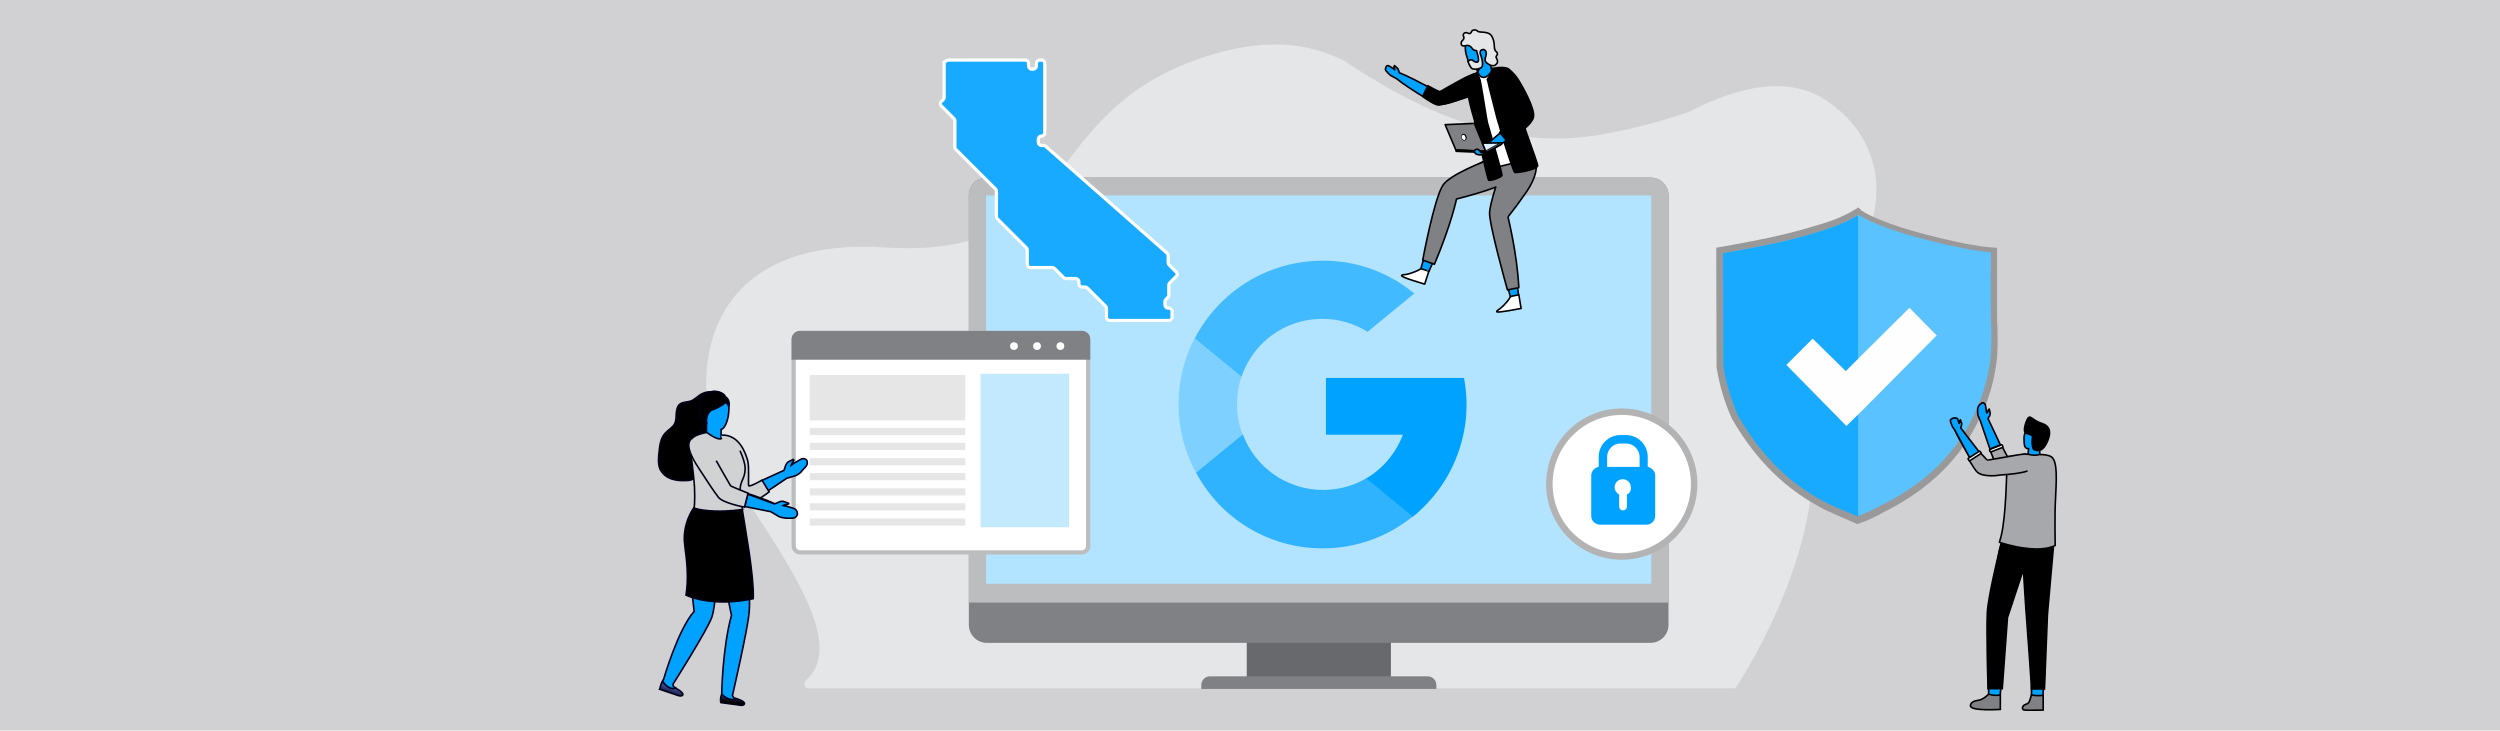 <?xml version="1.0" encoding="utf-8"?>
<!-- Generator: Adobe Illustrator 27.9.6, SVG Export Plug-In . SVG Version: 9.03 Build 54986)  -->
<!DOCTYPE svg PUBLIC "-//W3C//DTD SVG 1.1//EN" "http://www.w3.org/Graphics/SVG/1.1/DTD/svg11.dtd">
<svg version="1.1" id="Layer_1" xmlns:x="http://ns.adobe.com/Extensibility/1.0/" xmlns:i="http://ns.adobe.com/AdobeIllustrator/10.0/" xmlns:graph="http://ns.adobe.com/Graphs/1.0/"
	 xmlns="http://www.w3.org/2000/svg" xmlns:xlink="http://www.w3.org/1999/xlink" x="0px" y="0px" width="770px" height="225px"
	 viewBox="0 0 770 225" style="enable-background:new 0 0 770 225;" xml:space="preserve">
<style type="text/css">
	.st0{fill:#D1D1D4;}
	.st1{fill:#E5E6E7;}
	.st2{fill:#68696D;}
	.st3{fill:#808184;}
	.st4{fill:#BBBDBF;}
	.st5{fill:#B2E3FF;}
	.st6{fill:#FFFFFF;}
	.st7{stroke:#010117;stroke-width:0.5;stroke-miterlimit:10;}
	.st8{fill:#00A2FF;stroke:#010117;stroke-width:0.5;stroke-miterlimit:10;}
	.st9{fill:url(#SVGID_1_);stroke:#010117;stroke-width:0.5;stroke-miterlimit:10;}
	
		.st10{fill:url(#SVGID_00000036951676692639252510000007182984573655738274_);stroke:#010117;stroke-width:0.5;stroke-miterlimit:10;}
	.st11{fill:#D0D2D3;stroke:#010117;stroke-width:0.5;stroke-miterlimit:10;}
	.st12{fill:#D0D2D3;stroke:#010117;stroke-width:0.5;stroke-linecap:round;stroke-miterlimit:10;}
	.st13{fill:#00A2FF;stroke:#000000;stroke-width:0.5;stroke-linecap:round;stroke-linejoin:round;stroke-miterlimit:10;}
	.st14{stroke:#000000;stroke-width:0.5;stroke-linecap:round;stroke-linejoin:round;stroke-miterlimit:10;}
	.st15{fill:#E5E6E7;stroke:#000000;stroke-width:0.5;stroke-linecap:round;stroke-linejoin:round;stroke-miterlimit:10;}
	.st16{fill:#FFFFFF;stroke:#000000;stroke-width:0.5;stroke-linecap:round;stroke-linejoin:round;stroke-miterlimit:10;}
	.st17{fill:#808184;stroke:#000000;stroke-width:0.5;stroke-linecap:round;stroke-linejoin:round;stroke-miterlimit:10;}
	
		.st18{fill:url(#SVGID_00000180357727213407434950000004143044023556018865_);stroke:#000000;stroke-width:0.5;stroke-linecap:round;stroke-linejoin:round;stroke-miterlimit:10;}
	
		.st19{fill:url(#SVGID_00000089557152180549652930000012676877657804000958_);stroke:#010117;stroke-width:0.5;stroke-miterlimit:10;}
	.st20{fill:#7ED0FF;}
	.st21{fill:#00A2FF;}
	.st22{fill:#2FB3FF;}
	.st23{fill:#42BAFF;}
	.st24{fill:#17AAFF;stroke:#FFFFFF;stroke-miterlimit:10;}
	.st25{fill:#59C2FF;}
	.st26{fill:#999999;}
	.st27{fill:#17AAFF;}
	.st28{fill:#FEFEFE;}
	.st29{fill:#00A2FF;stroke:#000000;stroke-width:0.5;stroke-miterlimit:10;}
	.st30{stroke:#000000;stroke-width:0.5;stroke-miterlimit:10;}
	.st31{fill:#A6A8AB;stroke:#000000;stroke-width:0.5;stroke-miterlimit:10;}
	.st32{fill:#FFFFFF;stroke:#000000;stroke-width:0.5;stroke-miterlimit:10;}
	.st33{fill:#A6A8AB;stroke:#000000;stroke-width:0.5;stroke-linecap:round;stroke-linejoin:round;stroke-miterlimit:10;}
	.st34{opacity:0.5;fill:#C3D3DD;stroke:#000000;stroke-width:0.5;stroke-miterlimit:10;}
	.st35{fill:#808184;stroke:#000000;stroke-width:0.5;stroke-miterlimit:10;}
	.st36{fill:#FFFFFF;stroke:#B3B3B3;stroke-width:2;stroke-miterlimit:10;}
	.st37{fill:#C3E9FF;}
	.st38{fill:#E6E6E6;}
</style>
<rect class="st0" width="770" height="225"/>
<path class="st1" d="M566.3,85.6c-1.5,1.5-3,3.1-4.3,4.7c-4,4.9-7.1,10.5-9.4,15.9c-0.7,2.3-1.1,4.5-0.9,6.9
	c0.1,2.3,0.8,4.7,2.1,7.2c0.7,1.6,1.3,3.2,1.9,4.9c11.3,35.4-17.4,81.1-21.2,86.8H248.5c-1-0.8-1-1.7,0.2-2.9
	c11.5-11.2-6-35.9-22.2-60.3c-16.2-24.3-15.7-76.5,45.7-72.6c61.4,3.9,45.7-40.6,97.7-58.3c16.2-5.5,28.2-5.1,38.1-1.7
	c2,0.7,3.9,1.5,5.7,2.3c20.6,13.8,45.4,26.4,73.1,23.8c2.9-0.3,5.8-0.7,8.7-1.3c8.6-1.6,17.1-3.9,24.8-6.6c1.9-1,4-2,6.1-2.9
	c10.7-4.6,23.6-7.7,34.6-1.5C583.1,43.4,582.2,69.3,566.3,85.6z"/>
<g>
	<g>
		<g>
			<rect x="384" y="197.1" class="st2" width="44.4" height="12.5"/>
			<path class="st3" d="M513.9,60.2v132.3c0,3-2.5,5.5-5.5,5.5H303.9c-3,0-5.5-2.5-5.5-5.5V60.2c0-3,2.4-5.5,5.5-5.5h204.5
				C511.5,54.7,513.9,57.2,513.9,60.2z"/>
			<path class="st4" d="M513.9,60.2v125.4H298.4V60.2c0-3,2.5-5.5,5.5-5.5h204.5C511.5,54.7,513.9,57.2,513.9,60.2z"/>
			<rect x="303.7" y="60.2" class="st5" width="204.9" height="119.6"/>
			<path class="st3" d="M442.4,212.2H370V211c0-1.5,1.2-2.7,2.7-2.7h67c1.5,0,2.7,1.2,2.7,2.7V212.2z"/>
		</g>
	</g>
</g>
<g>
	<g>
		<g>
			<path class="st6" d="M246.4,170.1c-1.1,0-1.9-0.9-1.9-1.9v-63.7c0-1.1,0.9-1.9,1.9-1.9h86.8c1.1,0,1.9,0.9,1.9,1.9v63.7
				c0,1.1-0.9,1.9-1.9,1.9H246.4z"/>
			<g>
				<path class="st4" d="M333.2,103.2c0.7,0,1.3,0.6,1.3,1.3v63.7c0,0.7-0.6,1.3-1.3,1.3h-86.8c-0.7,0-1.3-0.6-1.3-1.3v-63.7
					c0-0.7,0.6-1.3,1.3-1.3H333.2 M333.2,101.9h-86.8c-1.4,0-2.6,1.2-2.6,2.6v63.7c0,1.4,1.2,2.6,2.6,2.6h86.8
					c1.4,0,2.6-1.2,2.6-2.6v-63.7C335.8,103,334.6,101.9,333.2,101.9L333.2,101.9z"/>
			</g>
		</g>
		<path class="st3" d="M335.8,104.5v6.3h-92v-6.3c0-1.4,1.2-2.6,2.6-2.6h86.8C334.6,101.9,335.8,103,335.8,104.5z"/>
		<g>
			<circle class="st6" cx="312.3" cy="106.6" r="1.2"/>
			<circle class="st6" cx="326.6" cy="106.6" r="1.2"/>
			<circle class="st6" cx="319.4" cy="106.6" r="1.2"/>
		</g>
	</g>
</g>
<path d="M217.5,126.6l1.3,3.5l-0.7,3.9c0,0-3.8,1.1-3.9,0.9c0-0.1-0.3-7.2-0.3-7.2L217.5,126.6z"/>
<path class="st7" d="M216.4,121.2c-1.4,0.6-2.4,2-3.9,2.4c-1,0.3-2.1,0.2-3,0.8c-0.9,0.6-1.1,1.8-1.2,2.9c-0.1,1.1,0,2.2-0.5,3.2
	c-0.6,1.2-2,1.9-2.9,2.9c-1.4,1.5-1.7,3.7-1.9,5.8c-0.2,1.8-0.4,3.6,0.3,5.3c0.7,1.4,2,2.5,3.5,3c1.5,0.5,3.1,0.6,4.7,0.5
	c0.7,0,1.4-0.1,2-0.5c0.7-0.4,1.2-1.1,1.5-1.8c2-4.3-0.7-9.7,1.2-14c0.2-0.4,0.4-0.8,0.8-1c0.2-0.1,0.4-0.2,0.5-0.4
	c0.1-0.2,0.1-0.3,0.1-0.5c-0.1-1.5-0.2-3.1-0.3-4.6c0-0.6-0.1-1.3,0.2-1.8c0.3-0.6,0.8-1,1.3-1.3c0.5-0.3,1-0.6,1.4-0.9
	c0.6-0.5,0.1-0.5-0.5-0.5C218.5,120.6,217.4,120.7,216.4,121.2z"/>
<path class="st8" d="M224.5,125.9c0-2.9-2-5.3-4.4-5.3c-2.4,0-4.4,2.4-4.4,5.3c0,1.4,0.8,3,1.9,4.2l0,7.4h4.5v-5.2
	C223.6,131.8,224.5,128.5,224.5,125.9z"/>
<g>
	<path class="st8" d="M213.9,175.6c-0.1,8.3,1.2,15.1,2.9,15.1c1.7,0,3.3-6.7,3.4-15c0.1-8.3-1.2-15.1-2.9-15.1
		C215.5,160.6,214,167.3,213.9,175.6z"/>
	<path class="st8" d="M223.7,175.7c0.8,8.3,2.9,14.8,4.6,14.7c1.7-0.2,2.5-7,1.7-15.3c-0.8-8.3-2.9-14.8-4.6-14.7
		C223.6,160.6,222.9,167.4,223.7,175.7z"/>
	<g>
		<path class="st8" d="M218,188.3c-2.9-4.6-11.7,16.1-12.9,21.8c-1.3,5.7,2.1,0.7,6.8-7.3C216.5,194.8,219.1,190.1,218,188.3z"/>
	</g>
	<g>
		<path class="st8" d="M228.9,187.8c-4.3-3.4-5.9,19-5.3,24.8c0.6,5.8,2.2-0.1,4.1-9.1C229.6,194.5,230.6,189.2,228.9,187.8z"/>
	</g>
	<path class="st8" d="M217,159.9c-7,1-3.2,28.4-3.2,28.4c-5,5.6-9.4,20.9-9.4,20.9l-0.3,0.5l-0.2,0.8l2.8,2.3c0,0,2.2-0.6,1.3-1
		c-0.9-0.4-0.7-1.1-0.7-1.1s10.4-16.4,11.9-20.5c1.5-4.1,1.5-15.7,1.5-15.7S221.8,159.3,217,159.9z"/>
	<path class="st8" d="M230.1,171.8c0,0-0.5-13.1-4.8-12.1c-6.5,1.4,0,29.8,0,29.8c-2.8,10.2-3,24-3,24l0,1.2l3.1,1.5l2.4-0.4
		l-1.3-0.6c0,0-0.8-0.5-0.9-1c0,0,4.7-20.4,5.1-25.3C231.3,183.7,230.1,171.8,230.1,171.8z"/>
	
		<linearGradient id="SVGID_1_" gradientUnits="userSpaceOnUse" x1="2497.886" y1="-93.574" x2="2497.886" y2="-90.848" gradientTransform="matrix(0.993 0.114 -0.114 0.993 -2266.277 21.659)">
		<stop  offset="8.793970e-02" style="stop-color:#374492"/>
		<stop  offset="1" style="stop-color:#000000"/>
	</linearGradient>
	<path class="st9" d="M222.3,213.8c0,0,2.3,2.5,4.3,1.3c0,0,2.8,0.8,2.7,1.6c-0.1,0.9-2,0.4-2,0.4l-5.3-0.7
		C222,216.4,221.7,215.2,222.3,213.8z"/>
	
		<linearGradient id="SVGID_00000163777001773573136970000014719179673801383609_" gradientUnits="userSpaceOnUse" x1="2354.205" y1="-624.226" x2="2354.205" y2="-621.501" gradientTransform="matrix(0.951 0.309 -0.309 0.951 -2224.458 78.097)">
		<stop  offset="8.793970e-02" style="stop-color:#374492"/>
		<stop  offset="1" style="stop-color:#000000"/>
	</linearGradient>
	
		<path style="fill:url(#SVGID_00000163777001773573136970000014719179673801383609_);stroke:#010117;stroke-width:0.5;stroke-miterlimit:10;" d="
		M204.1,209.8c0,0,1.7,2.9,3.9,2.1c0,0,2.6,1.3,2.3,2.1c-0.3,0.8-2.1,0-2.1,0l-5-1.7C203.3,212.2,203.3,211,204.1,209.8z"/>
</g>
<path class="st7" d="M232,184.4c-11.9,2.5-19.2-0.4-20.7-1.1c0.8-5.2,0.3-10.1-0.4-15.4c-0.9-6.6,2.8-11.5,2.8-11.5s14-4.9,14.9,0.4
	C229.4,162.2,232.3,177.3,232,184.4z"/>
<g>
	<path class="st8" d="M223.5,135.1c-0.7,0.5-0.9,1.4-0.8,2.2c0.7,3.6,3.1,18,5.8,17.7c3.1-0.4,0-13.3-1.2-16.2
		C226.4,136.3,225.1,133.9,223.5,135.1z"/>
	<g>
		<g>
			<path class="st8" d="M228.4,154.7c0.7,0.4,1.5,0.3,2.2-0.1c3.2-1.9,14.5-8.6,14.3-10.1c-0.2-1.8-17.1,7.1-17.1,8.1
				C227.7,153.3,227.4,154.2,228.4,154.7z"/>
		</g>
	</g>
	<path class="st8" d="M248.5,141.8c-0.4-0.6-1.3-0.7-1.9-0.3l-2.1,1.2l-0.8,0.6c0.1-0.3,0.3-0.8,0.5-1c0.6-0.8,0.1-0.8,0.1-0.8
		l-1.6,0.8c-0.3,0.3-0.5,0.6-0.7,1l-0.5,1.5l0,0l-0.1,0.1l-6.8,3.1l1.6,3.4l6.1-4.1l2.8-0.8c0.8-0.4,1.5-0.9,2-1.6l1.1-1.2
		C249,142.7,248.5,141.8,248.5,141.8z"/>
	<path class="st11" d="M222.2,134c5.7-0.2,7.5,5.9,8.1,7.9c0.5,2,0.1,7.2,0.3,7.7c0.2,0.5,4.1-1.7,4.1-1.7l2.2,3.6
		c0,0-6.8,5.3-9.1,3.8c-2.2-1.5-4.2-11.1-4.8-13.6"/>
</g>
<path class="st12" d="M228,139c0.8,1.8,1.5,3.8,1.5,5.3c0,3.5-1.9,3.9-1.5,7.6c0.4,3.7,0.7,5,0.7,5s-4.2,0.7-8.7,0.5
	c-2.2-0.1-4.4-0.3-6.2-0.9c0,0,0.3-2.3,0.1-6.5c-0.1-1.3-0.2-2.8-0.4-4.4c-0.2-1.7-0.4-3.5-0.6-5.1c0,0,0,0,0,0
	c-0.2-2-0.3-3.8,0-4.9c0.3-1.7,4.8-2.4,4.8-2.4s3.2,2.5,4.5,1.9"/>
<g>
	<path class="st7" d="M223.4,124c0,0-0.6,0.6-1.7,1.2c-0.6,0.3-1.5,0.8-2.2,1c-2.2,0.8-1.9,4-1.9,4s-3.6-2.4-1.6-7.1
		c1.6-3.8,6.9-2.7,7.4-0.9c0,0,1.6,0.8,1.1,3.1C224.5,125.3,224.3,124.2,223.4,124z"/>
</g>
<g>
	<path class="st8" d="M213.7,137.9c-0.5,0.7-1.1-0.1-0.7,0.6c1.8,3.2,8.7,16.1,11.1,14.9c2.8-1.4-4-10-6-12.4
		C216.3,139,214.8,136.3,213.7,137.9z"/>
	<g>
		<g>
			<g>
				<path class="st8" d="M222,152.2c0.2,0.8,0.9,1.3,1.6,1.5c3.6,1,16.2,4.5,17.2,3.2c1.2-1.4-17-7.3-17.7-6.7
					C222.5,150.7,221.7,151.1,222,152.2z"/>
			</g>
		</g>
		<path class="st8" d="M244.5,156.6l-2.3-0.7l-1-0.2c0.3-0.2,0.8-0.3,1-0.3c1-0.1,0.7-0.4,0.7-0.4l-1.7-0.6c-0.4,0-0.8,0-1.2,0.2
			l-1.4,0.6l0,0l-0.1,0l-8.2-3l-0.9,3.8l8,1.6l0,0l2.5,1.5c0.8,0.3,1.7,0.5,2.5,0.5l1.7,0c1.2-0.1,1.5-1.1,1.5-1.1
			C245.7,157.5,245.1,156.8,244.5,156.6z"/>
	</g>
	<path class="st11" d="M213,135.1c-2.6,2.1,1.4,7.9,2.8,10c1.3,2,4,6.2,5.5,8.1c1.5,1.8,8,3,8,3l1.1-4.3c0,0-5.3-2.1-5.4-2.3
		c-0.1-0.1-4.4-7.7-4.4-7.7"/>
</g>
<g>
	<polyline class="st13" points="467.7,90.8 467.3,87.8 464.4,88.5 465.2,91.4 	"/>
	<g>
		<g>
			<path class="st13" d="M444.5,29.7c-0.1-0.3-0.3-0.6-0.6-0.7c-0.7-0.4-2.2-1.3-4.1-2.3c-2.8-1.5-6.3-3.3-8.8-4.3l-0.3-0.9
				c-0.1-0.2-0.2-0.5-0.4-0.6l-0.8-0.7c0,0-0.3,0.4-0.1,0.7c0.1,0.1,0.2,0.4,0.2,0.6l-0.5-0.4l-1.3-0.8c-0.3-0.2-0.8-0.1-0.9,0.3
				l-0.2,0.7c0,0.1,0,0.3,0.1,0.4l0.7,0.8c0.4,0.4,0.8,0.8,1.3,1l1.3,0.7l0,0v0c2.1,1.7,5.5,3.9,8.3,5.6c2.5,1.5,4.6,2.6,4.9,2.4
				c0.5-0.2,1-0.4,1.3-0.9C444.7,30.9,444.7,30.4,444.5,29.7z"/>
			<path class="st13" d="M457.8,25.7c0,0.8-0.5,1.4-1.2,1.8c-3,1.5-13.3,6.3-14.6,4.1c-1.5-2.5,7.9-6.3,10.7-7
				C455.2,24,457.8,23.9,457.8,25.7z"/>
			<path class="st14" d="M438.2,29.7c0,0,2.9,2.2,4.5,2.6c0,0,0.1,0,0.1,0c1.1,0.2,6.6-1.5,10.1-2.7c1.7-0.6,2.9-1,2.9-1l-0.8-6.1
				c0,0-1.4,0.1-5.2,2.2c-3.9,2.1-5.9,3.4-6.3,3.5c-0.4,0.1-3.7-1.8-3.7-1.8l-0.1,0.2l-1.2,2.4l-0.1,0.3L438.2,29.7L438.2,29.7z"/>
		</g>
		<g>
			<path class="st13" d="M452.5,19.6c0.4,1.5,2.4,1.5,2.4,1.5l0.3,1.5l0.1,0.6l1.5,3.1l3-2.2l-0.2-1.8l-0.5-2.2c0,0,1.5-3.7,1.1-5.7
				c-0.3-2-2-4.6-6.4-3.1C449.4,12.7,452.1,18.1,452.5,19.6z"/>
			<path class="st13" d="M455.2,22.6c-0.1-1,0.9-1.9,0.9-1.9c-0.6,0.1-1.2,0.4-1.2,0.4L455.2,22.6C455.2,22.6,455.2,22.6,455.2,22.6
				z"/>
			<path class="st15" d="M461.2,16.5c-0.1-0.6-0.6-0.6-0.8-1.2c-0.3-0.7,0.1-2.3-0.9-4.1c-1-1.8-3.8-1-4.4-1.6
				c-0.6-0.6-1.5-0.4-1.8,0c-0.2,0.4-0.3,1-1.2,0.6c-1-0.5-1.6,0.4-1.4,0.8c0.2,0.4,0.4,0.9-0.3,1.5c-0.7,0.7-0.4,2,0.9,1.6
				c1.3-0.4,1.8,0.4,2.2,0.9c0.4,0.6,1.3,0.6,1.3,0.6s0.1,0.7,0.3,1.2c0.2,0.6,0.4,1.7,0.2,2.1c-0.3,0.5-1.1,0.2-1.7-0.3
				s-1.5,0.3-1.5,0.3s0.8,2.1,1.4,2.3c0.7,0.1,1.3,0.3,2.6-0.3c1.2-0.6,0-3.9-0.2-4.4c0-0.1,0-0.2,0-0.4c-0.1-0.6,1-1.3,1.6-0.5
				c0.7,0.9-0.2,2.1-0.1,3c0.1,0.8,2.2,2.2,3.2,1.4c1.1-0.9,0.5-1.6,0.3-2.1C460.5,17.3,461.3,17.1,461.2,16.5z"/>
		</g>
		<g>
			<path class="st13" d="M470.1,49.2c1.5,0.5,2.3,2.2,1.7,3.8c-0.5,1.2-1.2,2.8-2.6,4.6c-3.3,4.5-6,10.7-8.3,10.6
				c-2.2-0.1-2.2-4.1,0.2-9.1c2.2-4.5,3.6-10.4,5.3-10.6C467.3,48.4,468.8,48.8,470.1,49.2z"/>
			<path class="st13" d="M465.2,50.6c0.8,1.3,0.3,3.2-1.2,4c-1.1,0.6-2.8,1.3-5,1.9c-5.5,1.3-11.5,4.3-13.1,2.7
				c-1.6-1.5,0.8-4.7,5.9-6.9c4.6-2,9.6-5.5,11-4.6C463.6,48.1,464.5,49.4,465.2,50.6z"/>
			<path class="st13" d="M446.5,56.7c5-1.4-3.7,21.7-6.6,26.6c-2.9,4.9-1.2-3.4,1-12.2C443.2,62.4,444.5,57.2,446.5,56.7z"/>
			<polyline class="st13" points="437.6,82.8 438.5,79.7 441.2,81.1 440.1,83.6 			"/>
			<path class="st16" d="M465.2,91.4c0,0-0.5,1.1-2.1,2.7c-1.6,1.6-2.1,1.4-2.1,1.9c0,0.5,7.5-1,7.5-1l-0.7-4.2
				C467.7,90.8,465.1,91.3,465.2,91.4z"/>
			<path class="st17" d="M438.2,80.1l3.6,1.3c5.3-12.6,6.8-20.1,6.8-20.1c9-2.3,12.1-3.7,12.1-3.7s-1.5,4.4-1.9,7.6
				c-0.4,3.2,5.5,24.1,5.5,24.1l3.5-0.7c-0.6-11.2-3.3-21.3-3.3-21.7c0-0.4,1.2-1.4,5.3-7.3c4.1-5.8,3.3-8.8,3.3-8.8l-2.9-2.6
				l-4.2,0.4l-8.2,0.9c0,0-11.3,4.2-13.4,7.6C441.7,61.2,438.2,80.1,438.2,80.1z"/>
			<path class="st16" d="M437.6,82.8c0,0-1,0.7-3.2,1.4c-2.2,0.7-2.5,0.2-2.7,0.7c-0.2,0.5,7.1,2.6,7.1,2.6l1.3-4
				C440.1,83.6,437.7,82.7,437.6,82.8z"/>
		</g>
		<g>
			<g>
				<path class="st16" d="M453.7,33.8c0.2,0.8,0.4,1.7,0.6,2.5c0.1,0.5,0.2,1,0.4,1.5c0.1,0.5,0.2,1,0.4,1.5
					c0.1,0.4,0.2,0.8,0.3,1.2l0.2,0.7c0.2,0.7,0.4,1.4,0.5,2c1.3,4.9,2.3,8.9,2.3,8.9l13.2-3.2c0,0-2.5-7.1-3-9.7
					c-0.2-0.8-0.6-2.8-1.1-5.1l0-0.1c-1.1-5.1-1.8-11.5-2.8-12.1c-0.2-0.2-1.5-0.5-1.8-0.5c-0.5-0.1-1-0.1-1.5-0.1
					c-1,0.1-1.8,0.2-1.8,0.2s-0.8,1.9-2.3,2.3c-1.4,0.3-1.9-1.1-1.9-1.1s-0.3,0.1-0.6,0.2c-0.2,0.1-0.4,0.2-0.6,0.3
					c-0.1,0.1-0.2,0.1-0.3,0.2c-0.4,0.2-0.7,0.6-1,1c0,0-0.1,0.1-0.1,0.1c-0.4,0.6-0.7,1.4-0.5,2.5
					C452.2,27.9,452.9,30.6,453.7,33.8z"/>
				<path class="st14" d="M458.5,55.5c0.4,0.3,3.9-0.8,4.1-1.5c0.1-0.5-2.6-9.8-4.4-15.9c-0.4-1.3-1.4-8.6-2.2-12.7
					c0-0.1-0.1-0.2-0.1-0.4c-0.1-0.5-0.4-1-0.6-1.6c-0.2-0.6-0.1-0.9-0.1-0.9s-0.2,0-0.6,0.1c-0.1,0-0.2,0.1-0.3,0.1l0,0
					c-0.1,0.1-0.3,0.1-0.5,0.2c-0.1,0.1-0.3,0.2-0.5,0.3c-0.7,0.5-1.1,1.2-1.3,2.1c-0.3,1.5,0.1,4.9,2.1,11.6c0,0,0,0,0,0
					c0,0,0.3,1.4,0.7,3.4C456.1,45.6,458.2,55.3,458.5,55.5z"/>
				<path class="st14" d="M473.6,51.1c-0.7,1.4-6.7,2.2-7.1,2c-0.2-0.1-2.4-6.4-4.1-12.2c0,0,0-0.1,0-0.1c-0.3-0.8-0.5-1.7-0.7-2.5
					c-0.1-0.2-0.1-0.3-0.2-0.5c-0.1-0.5-0.3-1-0.4-1.4c-0.8-3.2-2.7-10.5-2.9-11.7c0-0.1,0-0.2,0-0.3c0-0.5,0.7-0.5,1.3-2.5
					c0.1-0.3,0-0.8,0-0.8s0.2-0.1,0.5-0.1c0,0,0.1,0,0.1,0c0,0,0.1,0,0.1,0c0,0,0.1,0,0.1,0c0.4-0.1,0.8-0.1,1.3-0.2
					c1.3-0.1,2.8,0,3.4,0.8c0.9,1.2,1.3,2.1,1.6,4.6c0.2,2.5,0.4,5,0.9,7C468,35.3,473.8,50.6,473.6,51.1z"/>
			</g>
			<path class="st14" d="M458.1,24.6c0.9-0.1,1.1,0.8,1.1,0.8c0.2-0.3,0.3-0.6,0.4-0.9c0.5-1.3,0.6-2.9,0.6-3.3c0,0-0.1,0-0.1,0
				c0,0-0.1,0-0.1,0c-0.3,0.1-0.5,0.1-0.5,0.1s0,0.5,0,0.8C458.8,24.1,458.2,24.1,458.1,24.6z"/>
			<path class="st14" d="M455.4,26.3c0,0,0.1-1.6,0.5-1.2c-0.1-0.5-0.4-1-0.6-1.6c-0.2-0.6-0.1-0.9-0.1-0.9s-0.2,0-0.6,0.1
				C454.5,23,454.6,24.8,455.4,26.3z"/>
		</g>
		<path class="st13" d="M455.9,47.3c0.1,0.5,1.7-0.1,3.8-1.3c0,0,0,0,0,0c1.3-0.7,2.8-1.7,4.2-2.7c3.7-2.5,7.4-5.4,7.4-5.8
			c0-0.5,0.1-1.1-0.3-1.6c-0.2-0.3-0.6-0.5-1.4-0.6c-0.3,0-0.7,0.1-0.9,0.3c-1,0.8-3.9,3-6.7,5.4C458.8,43.6,455.7,46.5,455.9,47.3z
			"/>
		<path class="st13" d="M464,21.7c0.7-0.1,1.5,0.3,1.8,1c1.8,2.9,7.5,12.7,5.4,14.2c-2.4,1.7-6.9-7.3-7.9-10.1
			C462.5,24.4,462.2,21.9,464,21.7z"/>
		<g>
			<g>
				<g id="XMLID_50_">
					<g>
						<path class="st17" d="M456.6,44.1l-2.5-6.1l-9,0.4l3.3,7.8l9.2,0.4L456.6,44.1z M450.4,42.5c-0.2-0.4-0.1-0.8,0.2-1
							c0.3-0.1,0.7,0.1,0.8,0.5c0.2,0.4,0.1,0.8-0.2,1C450.9,43.2,450.5,43,450.4,42.5z"/>
						<path class="st6" d="M450.5,41.6c-0.3,0.1-0.4,0.6-0.2,1c0.2,0.4,0.6,0.6,0.8,0.5c0.3-0.1,0.4-0.6,0.2-1
							C451.2,41.7,450.8,41.4,450.5,41.6z"/>
						
							<linearGradient id="SVGID_00000073702083879943561030000005714935836363393438_" gradientUnits="userSpaceOnUse" x1="456.627" y1="45.328" x2="462.401" y2="45.328">
							<stop  offset="0" style="stop-color:#E2F4FF"/>
							<stop  offset="1" style="stop-color:#D7ECFF"/>
						</linearGradient>
						
							<polygon style="fill:url(#SVGID_00000073702083879943561030000005714935836363393438_);stroke:#000000;stroke-width:0.5;stroke-linecap:round;stroke-linejoin:round;stroke-miterlimit:10;" points="
							456.6,44.1 457.6,46.6 462.4,44 						"/>
					</g>
				</g>
			</g>
			<g>
				<path class="st17" d="M457.6,46.6l-9.2-0.4l0.1,0.4l9.2,0.4C457.7,47,457.6,46.6,457.6,46.6l0.1,0.4l4.8-2.6l-0.1-0.4"/>
			</g>
		</g>
		<path class="st14" d="M461.9,40.8l0.1,0.1l1.6,1.9l0.4,0.5l0.3,0.3l0,0l0,0c0,0,7.4-4.7,8-7.5c0.6-2.8-4.1-10.6-4.1-10.6
			s-2.8-5.1-5-4.2c0,0,0,0,0,0c-2.8,1.3,0.3,6.9,0.3,6.9s4,7.1,3.9,7.3C467.4,35.9,461.9,40.8,461.9,40.8z"/>
		<path class="st13" d="M457.3,47c-0.1,0-0.1,0-0.2,0c-0.1,0-0.2,0-0.3,0c-0.1,0-0.2,0-0.2,0c0,0-0.1,0-0.1,0c0,0-0.1,0-0.1,0
			c-0.1,0-0.3,0-0.4-0.1c-0.1-0.1-0.2-0.3-0.2-0.4c0,0,0,0,0,0c-0.1-0.2-0.4-0.4-0.6-0.5c-0.3-0.1-0.8,0-1,0.3
			c-0.2,0.2-0.1,0.4,0,0.6c0.1,0.3,0.3,0.5,0.6,0.6c0.3,0.1,0.6,0.2,0.8,0.2c0.2,0,0.3,0,0.5,0c0.2,0,0.3-0.1,0.5-0.1
			c0.1,0,0.3-0.1,0.4-0.2C457.1,47.3,457.2,47.2,457.3,47C457.3,47.1,457.3,47.1,457.3,47z"/>
	</g>
</g>
<linearGradient id="SVGID_00000039840349743377530680000013191102365320574365_" gradientUnits="userSpaceOnUse" x1="211.416" y1="180.218" x2="211.416" y2="180.218">
	<stop  offset="0" style="stop-color:#8AD3FF"/>
	<stop  offset="1" style="stop-color:#5F9CFF"/>
</linearGradient>
<path style="fill:url(#SVGID_00000039840349743377530680000013191102365320574365_);stroke:#010117;stroke-width:0.5;stroke-miterlimit:10;" d="
	M211.4,180.2"/>
<g>
	<path class="st20" d="M382.7,133.8l-3.1,11.5l-11.3,0.2c-3.4-6.3-5.3-13.4-5.3-21c0-7.4,1.8-14.3,5-20.4h0l10,1.8l4.4,10
		c-0.9,2.7-1.4,5.6-1.4,8.6C381,127.8,381.6,130.9,382.7,133.8z"/>
	<path class="st21" d="M450.9,116.3c0.5,2.7,0.8,5.5,0.8,8.3c0,3.2-0.3,6.3-1,9.3c-2.2,10.2-7.8,19-15.6,25.3l0,0l-12.6-0.6
		l-1.8-11.2c5.2-3,9.2-7.8,11.4-13.5h-23.7v-17.5h24H450.9L450.9,116.3z"/>
	<path class="st22" d="M435.1,159.1L435.1,159.1c-7.6,6.1-17.2,9.8-27.7,9.8c-16.9,0-31.6-9.4-39-23.3l14.4-11.8
		c3.7,10,13.4,17.1,24.7,17.1c4.9,0,9.4-1.3,13.3-3.6L435.1,159.1z"/>
	<path class="st23" d="M435.6,90.4l-14.4,11.8c-4-2.5-8.8-4-13.9-4c-11.6,0-21.4,7.4-24.9,17.8L368,104.2h0
		c7.4-14.2,22.2-23.9,39.4-23.9C418.1,80.2,428,84.1,435.6,90.4z"/>
</g>
<g>
</g>
<path class="st24" d="M292.2,18.5h23.6c0.5,0,1,0.4,1,1v0.8c0,0.5,0.4,1,1,1h0.4c0.5,0,1-0.4,1-1v-0.8c0-0.5,0.4-1,1-1h0.6
	c0.5,0,1,0.4,1,1v21.4c0,0.5-0.4,1-1,1c-0.5,0-1,0.4-1,1v0.9c0,0.5,0.4,1,1,1h0.6c0.2,0,0.5,0.1,0.6,0.2l37.5,33
	c0.2,0.2,0.3,0.4,0.3,0.7v2.2c0,0.3,0.1,0.5,0.3,0.7l2.2,2.2c0.4,0.4,0.4,1,0,1.3l-2,2c-0.2,0.2-0.3,0.4-0.3,0.7v3.1
	c0,0.3-0.1,0.5-0.3,0.7l-0.6,0.6c-0.2,0.2-0.3,0.4-0.3,0.7v1c0,0.5,0.4,1,1,1h0.2c0.5,0,1,0.4,1,1v1.8c0,0.5-0.4,1-1,1h-18.2
	c-0.5,0-1-0.4-1-1V95c0-0.3-0.1-0.5-0.3-0.7l-5.6-5.6c-0.2-0.2-0.4-0.3-0.7-0.3h-0.9c-0.5,0-1-0.4-1-1v-0.6c0-0.5-0.4-1-1-1h-3
	c-0.3,0-0.5-0.1-0.7-0.3l-2.8-2.8c-0.2-0.2-0.4-0.3-0.7-0.3h-6.7c-0.5,0-1-0.4-1-1v-4.4c0-0.3-0.1-0.5-0.3-0.7l-8.9-8.9
	c-0.2-0.2-0.3-0.4-0.3-0.7v-7.8c0-0.3-0.1-0.5-0.3-0.7l-12.2-12.2c-0.2-0.2-0.3-0.4-0.3-0.7v-8.1c0-0.3-0.1-0.5-0.3-0.7l-3.9-3.9
	c-0.4-0.4-0.4-1,0-1.3l0.6-0.6c0.2-0.2,0.3-0.4,0.3-0.7l0-10.8C291.2,18.9,291.6,18.5,292.2,18.5L292.2,18.5z"/>
<g>
	<g>
		<path class="st25" d="M571.8,159.9c-1.2-0.5-2.5-1.1-3.6-1.6c-2-0.8-3.8-1.6-5.5-2.5c-11.8-6-20.8-14.7-28.2-27.5l0-0.1
			c-2.3-5-3.8-10.1-4.6-15.4l0-0.1l-0.1-35.7l0.8-0.1c8.9-1.6,18.5-3.3,27.7-6.1c4.6-1.4,9.4-2.9,13.7-5.5l0.5-0.3l0.5,0.3
			c0.1,0.1,0.3,0.2,0.4,0.2c0.3,0.1,0.5,0.3,0.8,0.4c0.9,0.5,1.7,1,2.7,1.4c7.1,3.1,14.6,5.1,21.7,6.8c4.7,1.1,9.8,2.2,14.7,2.6
			l0.9,0.1v0.9c0,2.1,0,4.3,0,6.5c0,4.3,0,8.7,0,13c0,1,0,2,0.1,3c0.1,4.1,0.1,8.4-0.5,12.4c-0.9,5.8-2.6,10.9-5,15.8
			c-5.6,11.8-14.7,20.9-28,27.8l-0.7,0.4c-2.3,1.3-4.9,2.6-7.5,3.5l-0.4,0.1L571.8,159.9z"/>
		<path class="st26" d="M572.4,66.2c0.4,0.2,0.8,0.4,1.2,0.6c0.9,0.5,1.9,1,2.8,1.5c7.2,3.1,14.8,5.1,21.9,6.8
			c4.5,1,9.8,2.2,14.9,2.6c0,6.5-0.1,13,0,19.5c0,1,0,2,0.1,3c0.1,4.1,0.1,8.3-0.5,12.2c-0.9,5.7-2.6,10.8-4.9,15.5
			c-5.5,11.7-14.5,20.6-27.6,27.3l-0.7,0.3c-2.4,1.3-4.8,2.6-7.4,3.4c-1.2-0.5-2.4-1-3.6-1.6c-1.9-0.8-3.7-1.6-5.5-2.4
			c-11.7-5.9-20.5-14.5-27.7-27.1c-2.3-5.1-3.7-10-4.5-15.2L530.7,78c9-1.6,18.5-3.3,27.8-6.1C563.2,70.5,568.1,68.9,572.4,66.2
			 M572.4,63.9l-1,0.6c-4.2,2.6-8.9,4.1-13.5,5.4c-9.2,2.8-18.6,4.5-27.6,6.1l-1.7,0.3l0,1.7l0.1,34.8l0,0.2l0,0.2
			c0.9,5.4,2.4,10.6,4.7,15.7l0,0.1l0.1,0.1c7.5,12.9,16.6,21.8,28.6,27.9c1.8,0.8,3.6,1.7,5.6,2.5c1.2,0.5,2.4,1.1,3.6,1.6l0.7,0.3
			l0.7-0.2c2.7-0.9,5.3-2.2,7.7-3.6l0.7-0.3c13.5-7,22.8-16.2,28.5-28.2c2.5-4.9,4.2-10.2,5.1-16c0.7-4.1,0.6-8.4,0.5-12.6l0,0l0,0
			c-0.1-1-0.1-1.9-0.1-2.9c0-4.3,0-8.7,0-13c0-2.2,0-4.3,0-6.5v-1.8l-1.8-0.1c-4.9-0.4-9.9-1.5-14.6-2.6c-7-1.7-14.5-3.6-21.5-6.7
			c-0.9-0.4-1.7-0.8-2.6-1.3c-0.3-0.2-0.6-0.3-0.8-0.5c-0.1-0.1-0.3-0.1-0.4-0.2L572.4,63.9L572.4,63.9z"/>
	</g>
	<path class="st27" d="M572.3,66.3c-4.3,2.6-9.2,4.2-13.8,5.6c-9.3,2.8-18.8,4.5-27.8,6.1l0.1,34.8c0.8,5.2,2.3,10.1,4.5,15.2
		c7.3,12.6,16,21.2,27.7,27.1c1.8,0.9,3.7,1.7,5.5,2.4c1.2,0.5,2.4,1,3.6,1.6c0.1,0,0.1,0,0.2-0.1V66.3z"/>
	<path class="st28" d="M588.1,94.8l8.4,8.5l-22.8,23l-5,4.9l-18.5-18.8l8.1-8.1l10.2,10l5.5-5.5L588.1,94.8z"/>
</g>
<g>
	<path class="st29" d="M628.3,140.9l-0.1-2.3c0,0,3.5-5.6,0.7-7.1c-2.8-1.5-5.5,0.8-5.5,3.4c0,2.6,0.2,3.2,1.4,3.3l-0.2,2.1"/>
	<path class="st30" d="M626,137.3c0.1,0.9,0.2,1.2,1.1,1.4c1.2,0.2,2.2-0.1,3.3-2.3c1.1-2.3,1.6-4.9-1.3-5.9
		c-2.9-0.9-3.6-2.5-4.3-1.9c-0.6,0.5-1.9,4.1-0.9,4.7c1,0.6,2.3,0.5,2.1,1.5C625.9,135.7,625.8,136,626,137.3z"/>
	<g>
		<path class="st29" d="M610.4,127.2c-0.2,0-0.3,0.2-0.3,0.6c0,0,0,0,0,0c0,0.4,0.1,0.9,0.2,1.6c0.2,0.8,0.5,1.8,0.8,2.8
			c1.6,4.9,4.4,11.5,4.9,11.7c0.8,0.2,1.4,0.6,2-1.1c0.1-0.3,0.1-0.6,0-0.9c-0.6-1.5-2.8-6.8-4.8-10.6c-0.4-0.8-0.8-1.5-1.2-2.1
			C611.4,128,610.8,127.2,610.4,127.2z"/>
		<path class="st29" d="M631.1,143.8c-0.3,0.7,0.6,1-0.2,1.1c-3.4,0.3-14.7,1.1-15.1-1.4c-0.4-2.9,9.7-3,12.6-2.7
			C630.9,141.1,631.8,142.1,631.1,143.8z"/>
		<path class="st31" d="M630.5,145.5c-1.5,0.2-3.9,0.2-7.7,0.2c-0.3,0-0.5,0-0.8,0c0,0,0,0-0.1,0c-0.7,0-5.2-0.2-6.8-2
			c-0.5-0.6-1.1-2.5-1.9-4.4c0-0.1-0.1-0.2-0.1-0.2l1.6-0.7l1.5-0.6l0.5-0.2c0.8,1.6,1.5,2.9,1.6,3s3.3-0.1,5.9-0.1c0,0,0,0,0,0
			c1.2,0,2.4,0,3.2,0c0.9,0,1.7,0.1,2.5,0.5c1.5,0.7,1.9,1.7,2.1,2.5C632.3,144.4,631.5,145.3,630.5,145.5z"/>
		<path class="st32" d="M613.2,139.2l3.6-1.4c0.1,0,0.1-0.1,0.1-0.2l-0.2-0.5c0-0.1-0.1-0.1-0.2-0.1l-3.6,1.4
			c-0.1,0-0.1,0.1-0.1,0.2l0.2,0.5C613,139.2,613.1,139.2,613.2,139.2z"/>
	</g>
	<path class="st29" d="M621.5,166.6c1.8,0.2,3,1.9,2.7,3.8c-0.2,1.5-0.7,3.4-1.7,5.7c-2.6,5.8-4.1,13.2-6.6,13.6
		c-2.5,0.4-3.4-4-1.9-10.1c1.3-5.5,1.5-12.3,3.3-13C618.2,166.4,620,166.4,621.5,166.6z"/>
	<g>
		<path class="st29" d="M614.2,188.1c4.8-2.9,2.7,19.7,1.1,25.7c-1.7,6-2.6,0.9-2.8-8.9C612.3,195,612.3,189.2,614.2,188.1z"/>
	</g>
	<path class="st29" d="M627.9,166.4c1.7-0.3,3.4,1.1,3.6,3c0.2,1.5,0.1,3.5-0.3,6c-1.1,6.3-0.8,13.8-3.1,14.8
		c-2.3,1-4.2-3.1-4.3-9.3c-0.1-5.6-1.6-12.3,0-13.4C624.6,167,626.3,166.6,627.9,166.4z"/>
	<g>
		<path class="st29" d="M626.1,188.4c4.6-3.2,4,19.4,2.8,25.5c-1.3,6.1-2.6,1-3.4-8.7C624.7,195.4,624.3,189.6,626.1,188.4z"/>
	</g>
	<polygon class="st29" points="616.3,211.6 616,214.7 612.5,214.7 612.5,211.4 	"/>
	<polygon class="st29" points="629.4,211.6 629.2,214.7 625.7,214.7 625.7,211.4 	"/>
	<path class="st30" d="M612.3,212.1h4.4l1.6-21.9l4.9-14.8c0,0,0.8,13.3,1,15.3c0.1,1,0.4,6,0.8,10.9c0.4,5.3,0.7,10.6,0.7,10.6h4
		l0.9-22.7l0.1-1.3l1.8-20.3l-15.3-1.8l-0.5-0.1c0,0-4.3,16.9-4.6,22.6C611.8,194.3,612.3,212.1,612.3,212.1z"/>
	<path class="st33" d="M615.8,167c0,0,5.5,2,11.3,2.1c2,0,4-0.2,5.9-1.1c0,0-0.2-9.3,0.1-14.3c0.2-5,0.8-11.7-1.3-13
		c-0.9-0.6-2.5-0.7-3.6-0.7c-0.3,0-0.6,0.2-1.4,0.2c-1.3,0-2.1-0.3-2.1-0.3c-2.1,0-6.5,0.5-6.6,5v0.1
		C617.9,150.6,617.6,162.1,615.8,167z"/>
	<path class="st34" d="M616.1,165.9C616.1,165.9,616.1,165.9,616.1,165.9c0,0,0-0.1,0.1-0.1C616.1,165.8,616.1,165.8,616.1,165.9z"
		/>
	<g>
		<path class="st29" d="M601.8,130.2c-0.2,0-0.3,0.3-0.2,0.7c0,0,0,0,0,0c0.1,0.4,0.3,0.9,0.5,1.5c0.3,0.8,0.8,1.7,1.3,2.7
			c2.4,4.5,6.3,10.6,6.8,10.7c0.8,0,1.5,0.4,1.8-1.4c0.1-0.3,0-0.6-0.2-0.9c-0.9-1.4-3.9-6.2-6.5-9.6c-0.5-0.7-1-1.4-1.5-1.9
			C602.9,130.8,602.1,130.1,601.8,130.2z"/>
		<path class="st13" d="M603.9,131.8l0.2-0.6c0.1-0.3,0.1-0.5,0.1-0.8l-0.4-1.1c0,0-0.2,0.2-0.2,0.5c0,0.2-0.1,0.4-0.2,0.6l-0.2-0.6
			l-0.2-0.7c-0.1-0.4-1.3-0.6-2,0c-0.1,0.1-0.3,0.3-0.3,0.3c0,0.5,0.4,1.4,0.6,1.9c0,0.1,0.1,0.1,0.1,0.2l0.7,1l0,0l0,0l5,9.3
			l2.8-2.2L603.9,131.8z"/>
		<path class="st33" d="M623.9,139.8c-1.1,0.1-2.1,0.3-3,0.4c-2.4,0.4-8.6,1.6-8.8,1.5c-0.1,0-1.1-1.1-2.3-2.4l-3.4,2.3
			c1.1,1.8,2.1,3.4,2.7,3.9c1.8,1.5,6.3,1,7,0.8c0.1,0,0.1,0,0.1,0c3-0.2,6.6-0.6,8.1-1.2"/>
		<path class="st32" d="M610.1,139.7l-3.4,2.2c-0.1,0-0.1,0-0.2,0l-0.3-0.5c0-0.1,0-0.1,0-0.2l3.4-2.2c0.1,0,0.1,0,0.2,0l0.4,0.5
			C610.2,139.6,610.1,139.7,610.1,139.7z"/>
	</g>
	<path class="st35" d="M616.1,218.5V214c0,0-1.4,0.5-3.6-0.2c0,0-1.6,1.7-3.2,1.9c-1.6,0.2-2.4,0.8-2.4,1.7
		C606.9,219.1,616.1,218.5,616.1,218.5z"/>
	<path class="st35" d="M629.3,214.2c0,0-2.7,0.2-3.6-0.2c0,0-0.4,1.4-0.6,1.9c-0.2,0.5-0.4,0.8-1.3,1.1c-1,0.3-1.2,1.6-0.3,1.7
		c1,0.1,5.8,0,5.8,0L629.3,214.2z"/>
	<path class="st13" d="M612.3,128.9l0.5-0.8c0.1-0.3,0.2-0.6,0.2-0.8l-0.3-1.3c0,0-0.3,0.1-0.4,0.6c0,0.2-0.2,0.4-0.4,0.6l-0.1-0.7
		l-0.2-1.2c0-0.3-0.1-0.6-0.2-0.8c0,0,0-0.1-0.1-0.1c0,0-0.1-0.1-0.1-0.1l0,0c-0.2-0.2-0.4-0.3-0.7-0.2c0,0,0,0-0.1,0l-0.7,0.6
		c-0.1,0.1-0.4,0.5-0.4,0.6l-0.2,0.7c0,0.2,0,0.3,0,0.5c0,0,0,1,0.1,1.4l0.6,1.4l0.1,0.2l0,0l3,8.8l3.2-1.3L612.3,128.9z"/>
</g>
<circle class="st36" cx="499.5" cy="149.1" r="22.3"/>
<path class="st21" d="M507.5,143.8v-3.1c0-3.7-3-6.7-6.7-6.7h-1.7c-3.7,0-6.7,3-6.7,6.7v3.1c-1.3,0.2-2.3,1.4-2.3,2.7v12.4
	c0,1.5,1.2,2.7,2.7,2.7h14.3c1.5,0,2.7-1.2,2.7-2.7v-12.4C509.8,145.1,508.8,144.1,507.5,143.8z M501.1,152.3v3.7
	c0,0.7-0.5,1.2-1.2,1.2c-0.7,0-1.2-0.5-1.2-1.2v-3.7c-0.8-0.4-1.4-1.3-1.4-2.2c0-1.4,1.1-2.5,2.5-2.5c1.4,0,2.5,1.1,2.5,2.5
	C502.4,151.1,502,151.9,501.1,152.3z M504.8,143.8H495v-3.1c0-2.2,1.8-4.1,4.1-4.1h1.8c2.2,0,4.1,1.9,4.1,4.1v3.1H504.8z"/>
<rect x="302" y="115.1" class="st37" width="27.3" height="47.3"/>
<rect x="249.4" y="115.5" class="st38" width="47.9" height="14"/>
<rect x="249.4" y="131.8" class="st38" width="47.9" height="2.2"/>
<rect x="249.4" y="136.4" class="st38" width="47.9" height="2.2"/>
<rect x="249.4" y="141.1" class="st38" width="47.9" height="2.2"/>
<rect x="249.4" y="145.7" class="st38" width="47.9" height="2.2"/>
<rect x="249.4" y="150.4" class="st38" width="47.9" height="2.2"/>
<rect x="249.4" y="155" class="st38" width="47.9" height="2.2"/>
<rect x="249.4" y="159.7" class="st38" width="47.9" height="2.2"/>
<g>
</g>
<g>
</g>
<g>
</g>
<g>
</g>
<g>
</g>
<g>
</g>
<g>
</g>
<g>
</g>
<g>
</g>
<g>
</g>
<g>
</g>
<g>
</g>
<g>
</g>
<g>
</g>
<g>
</g>
</svg>
